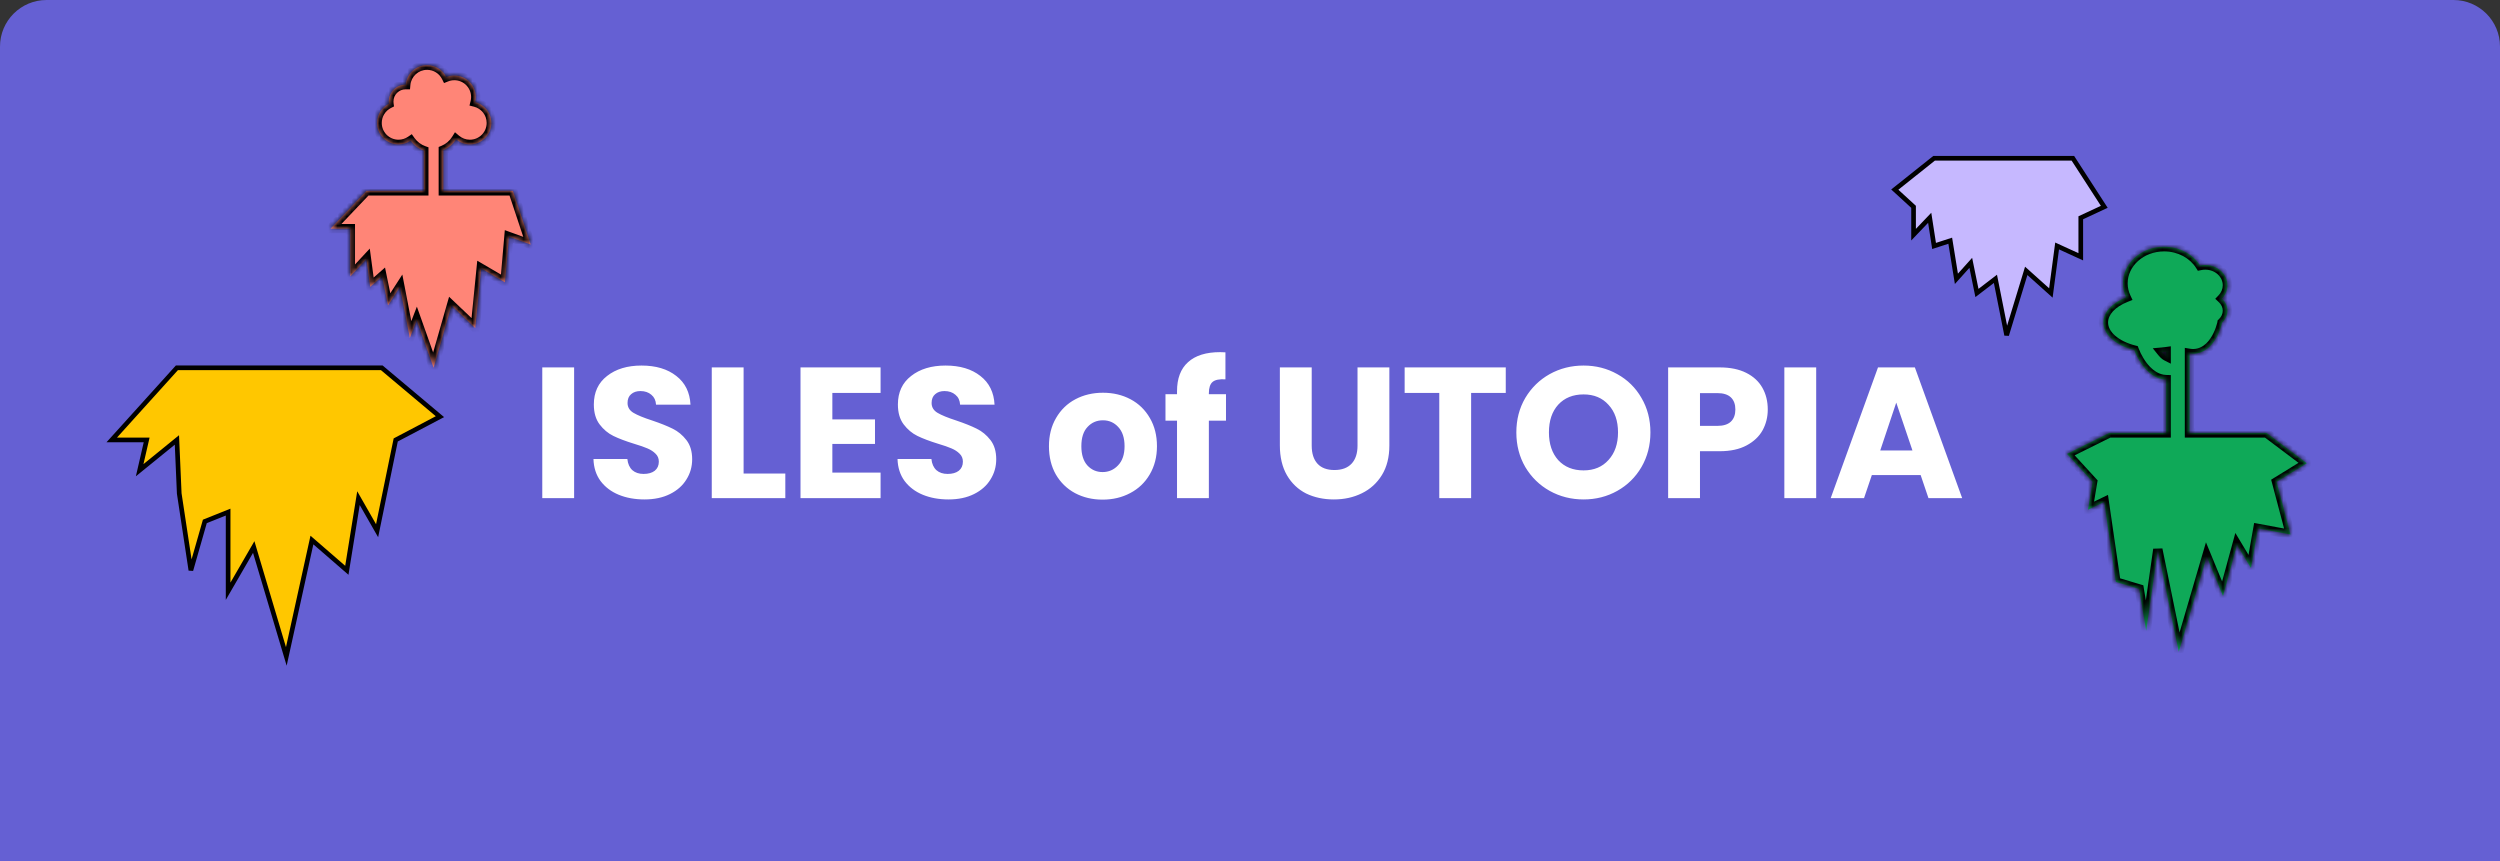 <svg width="537" height="185" viewBox="0 0 537 185" fill="none" xmlns="http://www.w3.org/2000/svg">
<rect x="0" y="0" width="537" height="185" fill="#333333" stroke="none"/>
<path d="M0 10C0 4.477 4.477 0 10 0H527C532.523 0 537 4.477 537 10V185H0V10Z" fill="#6560D3"/>
<path d="M82 79H38L24 94.5H31.5L30 101L38 94.5L38.5 106L41 122.5L44 112L49 110V127L54.5 117.5L61.5 141L67 116L74.5 122.5L77 107L81 114L85 94.5L94.5 89.5L82 79Z" fill="#FFC700" stroke="black"/>
<path d="M445.255 34H415.439L407 40.726L411.034 44.425V50.409L414.5 46.779L415.439 52.832L418.912 51.705L420.235 59.894L423.324 56.455L424.647 62.932L428.618 59.894L431.025 72L435.235 58.182L440.529 62.932L441.867 52.832L446.949 55.159V46.779L452 44.425L445.255 34Z" fill="#C6B8FF" stroke="black"/>
<path d="M123.32 78.92V107H116.48V78.92H123.32ZM138.437 107.28C136.384 107.28 134.544 106.947 132.917 106.28C131.29 105.613 129.984 104.627 128.997 103.32C128.037 102.013 127.53 100.44 127.477 98.6H134.757C134.864 99.64 135.224 100.44 135.837 101C136.45 101.533 137.25 101.8 138.237 101.8C139.25 101.8 140.05 101.573 140.637 101.12C141.224 100.64 141.517 99.987 141.517 99.16C141.517 98.467 141.277 97.893 140.797 97.44C140.344 96.987 139.77 96.613 139.077 96.32C138.41 96.027 137.45 95.693 136.197 95.32C134.384 94.76 132.904 94.2 131.757 93.64C130.61 93.08 129.624 92.253 128.797 91.16C127.97 90.067 127.557 88.64 127.557 86.88C127.557 84.267 128.504 82.227 130.397 80.76C132.29 79.267 134.757 78.52 137.797 78.52C140.89 78.52 143.384 79.267 145.277 80.76C147.17 82.227 148.184 84.28 148.317 86.92H140.917C140.864 86.013 140.53 85.307 139.917 84.8C139.304 84.267 138.517 84 137.557 84C136.73 84 136.064 84.227 135.557 84.68C135.05 85.107 134.797 85.733 134.797 86.56C134.797 87.467 135.224 88.173 136.077 88.68C136.93 89.187 138.264 89.733 140.077 90.32C141.89 90.933 143.357 91.52 144.477 92.08C145.624 92.64 146.61 93.453 147.437 94.52C148.264 95.587 148.677 96.96 148.677 98.64C148.677 100.24 148.264 101.693 147.437 103C146.637 104.307 145.464 105.347 143.917 106.12C142.37 106.893 140.544 107.28 138.437 107.28ZM159.726 101.72H168.686V107H152.886V78.92H159.726V101.72ZM178.789 84.4V90.08H187.949V95.36H178.789V101.52H189.149V107H171.949V78.92H189.149V84.4H178.789ZM203.749 107.28C201.696 107.28 199.856 106.947 198.229 106.28C196.603 105.613 195.296 104.627 194.309 103.32C193.349 102.013 192.843 100.44 192.789 98.6H200.069C200.176 99.64 200.536 100.44 201.149 101C201.763 101.533 202.563 101.8 203.549 101.8C204.563 101.8 205.363 101.573 205.949 101.12C206.536 100.64 206.829 99.987 206.829 99.16C206.829 98.467 206.589 97.893 206.109 97.44C205.656 96.987 205.083 96.613 204.389 96.32C203.723 96.027 202.763 95.693 201.509 95.32C199.696 94.76 198.216 94.2 197.069 93.64C195.923 93.08 194.936 92.253 194.109 91.16C193.283 90.067 192.869 88.64 192.869 86.88C192.869 84.267 193.816 82.227 195.709 80.76C197.603 79.267 200.069 78.52 203.109 78.52C206.203 78.52 208.696 79.267 210.589 80.76C212.483 82.227 213.496 84.28 213.629 86.92H206.229C206.176 86.013 205.843 85.307 205.229 84.8C204.616 84.267 203.829 84 202.869 84C202.043 84 201.376 84.227 200.869 84.68C200.363 85.107 200.109 85.733 200.109 86.56C200.109 87.467 200.536 88.173 201.389 88.68C202.243 89.187 203.576 89.733 205.389 90.32C207.203 90.933 208.669 91.52 209.789 92.08C210.936 92.64 211.923 93.453 212.749 94.52C213.576 95.587 213.989 96.96 213.989 98.64C213.989 100.24 213.576 101.693 212.749 103C211.949 104.307 210.776 105.347 209.229 106.12C207.683 106.893 205.856 107.28 203.749 107.28ZM236.835 107.32C234.649 107.32 232.675 106.853 230.915 105.92C229.182 104.987 227.809 103.653 226.795 101.92C225.809 100.187 225.315 98.16 225.315 95.84C225.315 93.547 225.822 91.533 226.835 89.8C227.849 88.04 229.235 86.693 230.995 85.76C232.755 84.827 234.729 84.36 236.915 84.36C239.102 84.36 241.075 84.827 242.835 85.76C244.595 86.693 245.982 88.04 246.995 89.8C248.009 91.533 248.515 93.547 248.515 95.84C248.515 98.133 247.995 100.16 246.955 101.92C245.942 103.653 244.542 104.987 242.755 105.92C240.995 106.853 239.022 107.32 236.835 107.32ZM236.835 101.4C238.142 101.4 239.249 100.92 240.155 99.96C241.089 99 241.555 97.627 241.555 95.84C241.555 94.053 241.102 92.68 240.195 91.72C239.315 90.76 238.222 90.28 236.915 90.28C235.582 90.28 234.475 90.76 233.595 91.72C232.715 92.653 232.275 94.027 232.275 95.84C232.275 97.627 232.702 99 233.555 99.96C234.435 100.92 235.529 101.4 236.835 101.4ZM263.344 90.36H259.664V107H252.824V90.36H250.344V84.68H252.824V84.04C252.824 81.293 253.611 79.213 255.184 77.8C256.757 76.36 259.064 75.64 262.104 75.64C262.611 75.64 262.984 75.653 263.224 75.68V81.48C261.917 81.4 260.997 81.587 260.464 82.04C259.931 82.493 259.664 83.307 259.664 84.48V84.68H263.344V90.36ZM281.755 78.92V95.72C281.755 97.4 282.168 98.693 282.995 99.6C283.821 100.507 285.035 100.96 286.635 100.96C288.235 100.96 289.461 100.507 290.315 99.6C291.168 98.693 291.595 97.4 291.595 95.72V78.92H298.435V95.68C298.435 98.187 297.901 100.307 296.835 102.04C295.768 103.773 294.328 105.08 292.515 105.96C290.728 106.84 288.728 107.28 286.515 107.28C284.301 107.28 282.315 106.853 280.555 106C278.821 105.12 277.448 103.813 276.435 102.08C275.421 100.32 274.915 98.187 274.915 95.68V78.92H281.755ZM323.438 78.92V84.4H315.998V107H309.158V84.4H301.718V78.92H323.438ZM340.151 107.28C337.511 107.28 335.084 106.667 332.871 105.44C330.684 104.213 328.937 102.507 327.631 100.32C326.351 98.107 325.711 95.627 325.711 92.88C325.711 90.133 326.351 87.667 327.631 85.48C328.937 83.293 330.684 81.587 332.871 80.36C335.084 79.133 337.511 78.52 340.151 78.52C342.791 78.52 345.204 79.133 347.391 80.36C349.604 81.587 351.337 83.293 352.591 85.48C353.871 87.667 354.511 90.133 354.511 92.88C354.511 95.627 353.871 98.107 352.591 100.32C351.311 102.507 349.577 104.213 347.391 105.44C345.204 106.667 342.791 107.28 340.151 107.28ZM340.151 101.04C342.391 101.04 344.177 100.293 345.511 98.8C346.871 97.307 347.551 95.333 347.551 92.88C347.551 90.4 346.871 88.427 345.511 86.96C344.177 85.467 342.391 84.72 340.151 84.72C337.884 84.72 336.071 85.453 334.711 86.92C333.377 88.387 332.711 90.373 332.711 92.88C332.711 95.36 333.377 97.347 334.711 98.84C336.071 100.307 337.884 101.04 340.151 101.04ZM379.716 87.96C379.716 89.587 379.343 91.08 378.596 92.44C377.849 93.773 376.703 94.853 375.156 95.68C373.609 96.507 371.689 96.92 369.396 96.92H365.156V107H358.316V78.92H369.396C371.636 78.92 373.529 79.307 375.076 80.08C376.623 80.853 377.783 81.92 378.556 83.28C379.329 84.64 379.716 86.2 379.716 87.96ZM368.876 91.48C370.183 91.48 371.156 91.173 371.796 90.56C372.436 89.947 372.756 89.08 372.756 87.96C372.756 86.84 372.436 85.973 371.796 85.36C371.156 84.747 370.183 84.44 368.876 84.44H365.156V91.48H368.876ZM390.117 78.92V107H383.277V78.92H390.117ZM412.554 102.04H402.074L400.394 107H393.234L403.394 78.92H411.314L421.474 107H414.234L412.554 102.04ZM410.794 96.76L407.314 86.48L403.874 96.76H410.794Z" fill="white"/>
<mask id="path-5-inside-1_462_3643" fill="white">
<path fill-rule="evenodd" clip-rule="evenodd" d="M472.577 57.043C471.069 54.632 468.175 53 464.852 53C459.974 53 456.02 56.515 456.02 60.85C456.02 61.927 456.264 62.953 456.705 63.886C453.757 65.042 451.814 67.018 451.814 69.261C451.814 71.92 454.543 74.203 458.438 75.189C458.973 76.593 459.907 78.278 461.151 79.54C461.96 80.361 463.107 81.212 464.568 81.468C464.812 81.51 465.055 81.535 465.296 81.542V93H453.064L444 97.5L449.5 103.5L448.5 109.5L452 107.796L454.5 125L459.5 126.5L461 135.5L463.5 118L468 140L474 119.5L477.5 128L480.5 117L483.5 122L485 113.5L492 114.805L489 103.5L495.5 99.5L486.856 93H470.296V75.901C470.589 75.95 470.889 75.972 471.195 75.965C472.653 75.933 473.795 75.244 474.592 74.487C476.083 73.07 476.886 70.945 477.228 69.594C477.252 69.5 477.27 69.405 477.283 69.311C478.01 68.622 478.45 67.722 478.45 66.738C478.45 65.743 478 64.835 477.26 64.143C478 63.377 478.45 62.372 478.45 61.271C478.45 58.871 476.316 56.925 473.683 56.925C473.302 56.925 472.932 56.966 472.577 57.043ZM465.296 75.534V76.49C465.174 76.428 464.975 76.297 464.712 76.029C464.593 75.909 464.478 75.778 464.367 75.639C464.681 75.612 464.991 75.577 465.296 75.534Z"/>
</mask>
<path fill-rule="evenodd" clip-rule="evenodd" d="M472.577 57.043C471.069 54.632 468.175 53 464.852 53C459.974 53 456.02 56.515 456.02 60.85C456.02 61.927 456.264 62.953 456.705 63.886C453.757 65.042 451.814 67.018 451.814 69.261C451.814 71.92 454.543 74.203 458.438 75.189C458.973 76.593 459.907 78.278 461.151 79.54C461.96 80.361 463.107 81.212 464.568 81.468C464.812 81.51 465.055 81.535 465.296 81.542V93H453.064L444 97.5L449.5 103.5L448.5 109.5L452 107.796L454.5 125L459.5 126.5L461 135.5L463.5 118L468 140L474 119.5L477.5 128L480.5 117L483.5 122L485 113.5L492 114.805L489 103.5L495.5 99.5L486.856 93H470.296V75.901C470.589 75.95 470.889 75.972 471.195 75.965C472.653 75.933 473.795 75.244 474.592 74.487C476.083 73.07 476.886 70.945 477.228 69.594C477.252 69.5 477.27 69.405 477.283 69.311C478.01 68.622 478.45 67.722 478.45 66.738C478.45 65.743 478 64.835 477.26 64.143C478 63.377 478.45 62.372 478.45 61.271C478.45 58.871 476.316 56.925 473.683 56.925C473.302 56.925 472.932 56.966 472.577 57.043ZM465.296 75.534V76.49C465.174 76.428 464.975 76.297 464.712 76.029C464.593 75.909 464.478 75.778 464.367 75.639C464.681 75.612 464.991 75.577 465.296 75.534Z" fill="#0FA958"/>
<path d="M472.577 57.043L471.729 57.573L472.101 58.169L472.789 58.02L472.577 57.043ZM456.705 63.886L457.07 64.818L458.066 64.427L457.609 63.459L456.705 63.886ZM458.438 75.189L459.373 74.833L459.188 74.347L458.684 74.22L458.438 75.189ZM461.151 79.54L460.439 80.242L460.439 80.242L461.151 79.54ZM464.568 81.468L464.74 80.483L464.568 81.468ZM465.296 81.542H466.296V80.569L465.324 80.542L465.296 81.542ZM465.296 93V94H466.296V93H465.296ZM453.064 93V92H452.829L452.619 92.104L453.064 93ZM444 97.5L443.555 96.604L442.364 97.196L443.263 98.176L444 97.5ZM449.5 103.5L450.486 103.664L450.567 103.184L450.237 102.824L449.5 103.5ZM448.5 109.5L447.514 109.336L447.195 111.247L448.938 110.399L448.5 109.5ZM452 107.796L452.99 107.653L452.793 106.298L451.562 106.897L452 107.796ZM454.5 125L453.51 125.144L453.602 125.775L454.213 125.958L454.5 125ZM459.5 126.5L460.486 126.336L460.384 125.721L459.787 125.542L459.5 126.5ZM461 135.5L460.014 135.664L461.99 135.641L461 135.5ZM463.5 118L464.48 117.8L462.51 117.859L463.5 118ZM468 140L467.02 140.2L468.96 140.281L468 140ZM474 119.5L474.925 119.119L473.84 116.486L473.04 119.219L474 119.5ZM477.5 128L476.575 128.381L477.693 131.094L478.465 128.263L477.5 128ZM480.5 117L481.357 116.486L480.152 114.476L479.535 116.737L480.5 117ZM483.5 122L482.643 122.514L484.02 124.81L484.485 122.174L483.5 122ZM485 113.5L485.183 112.517L484.191 112.332L484.015 113.326L485 113.5ZM492 114.805L491.817 115.788L493.372 116.078L492.967 114.549L492 114.805ZM489 103.5L488.476 102.648L487.843 103.038L488.033 103.756L489 103.5ZM495.5 99.5L496.024 100.352L497.274 99.583L496.101 98.701L495.5 99.5ZM486.856 93L487.457 92.201L487.19 92H486.856V93ZM470.296 93H469.296V94H470.296V93ZM470.296 75.901L470.46 74.914L469.296 74.721V75.901H470.296ZM471.195 75.965L471.172 74.966H471.172L471.195 75.965ZM474.592 74.487L473.903 73.762L474.592 74.487ZM477.228 69.594L476.259 69.349L476.259 69.349L477.228 69.594ZM477.283 69.311L476.595 68.585L476.339 68.828L476.292 69.177L477.283 69.311ZM477.26 64.143L476.541 63.448L475.834 64.18L476.577 64.874L477.26 64.143ZM465.296 76.49L464.841 77.381L466.296 78.122V76.49H465.296ZM465.296 75.534H466.296V74.383L465.156 74.543L465.296 75.534ZM464.712 76.029L463.999 76.731L463.999 76.731L464.712 76.029ZM464.367 75.639L464.279 74.643L462.416 74.806L463.586 76.265L464.367 75.639ZM464.852 54C467.854 54 470.416 55.474 471.729 57.573L473.425 56.513C471.722 53.79 468.496 52 464.852 52V54ZM457.02 60.85C457.02 57.174 460.412 54 464.852 54V52C459.536 52 455.02 55.855 455.02 60.85H457.02ZM457.609 63.459C457.229 62.654 457.02 61.773 457.02 60.85H455.02C455.02 62.08 455.299 63.251 455.801 64.314L457.609 63.459ZM452.814 69.261C452.814 67.644 454.255 65.92 457.07 64.818L456.34 62.955C453.259 64.163 450.814 66.391 450.814 69.261H452.814ZM458.684 74.22C456.85 73.755 455.348 72.999 454.325 72.101C453.304 71.204 452.814 70.223 452.814 69.261H450.814C450.814 70.958 451.689 72.447 453.006 73.604C454.321 74.758 456.131 75.636 458.193 76.159L458.684 74.22ZM461.863 78.838C460.741 77.699 459.872 76.145 459.373 74.833L457.503 75.545C458.073 77.041 459.073 78.856 460.439 80.242L461.863 78.838ZM464.74 80.483C463.563 80.276 462.596 79.581 461.863 78.838L460.439 80.242C461.325 81.141 462.65 82.147 464.395 82.453L464.74 80.483ZM465.324 80.542C465.132 80.537 464.937 80.517 464.74 80.483L464.395 82.453C464.687 82.504 464.978 82.533 465.267 82.541L465.324 80.542ZM466.296 93V81.542H464.296V93H466.296ZM465.296 92H453.064V94H465.296V92ZM452.619 92.104L443.555 96.604L444.445 98.396L453.509 93.896L452.619 92.104ZM443.263 98.176L448.763 104.176L450.237 102.824L444.737 96.824L443.263 98.176ZM448.514 103.336L447.514 109.336L449.486 109.664L450.486 103.664L448.514 103.336ZM448.938 110.399L452.438 108.696L451.562 106.897L448.062 108.601L448.938 110.399ZM451.01 107.94L453.51 125.144L455.49 124.856L452.99 107.653L451.01 107.94ZM454.213 125.958L459.213 127.458L459.787 125.542L454.787 124.042L454.213 125.958ZM458.514 126.664L460.014 135.664L461.986 135.336L460.486 126.336L458.514 126.664ZM461.99 135.641L464.49 118.141L462.51 117.859L460.01 135.359L461.99 135.641ZM462.52 118.2L467.02 140.2L468.98 139.8L464.48 117.8L462.52 118.2ZM468.96 140.281L474.96 119.781L473.04 119.219L467.04 139.719L468.96 140.281ZM473.075 119.881L476.575 128.381L478.425 127.619L474.925 119.119L473.075 119.881ZM478.465 128.263L481.465 117.263L479.535 116.737L476.535 127.737L478.465 128.263ZM479.643 117.514L482.643 122.514L484.357 121.486L481.357 116.486L479.643 117.514ZM484.485 122.174L485.985 113.674L484.015 113.326L482.515 121.826L484.485 122.174ZM484.817 114.483L491.817 115.788L492.183 113.822L485.183 112.517L484.817 114.483ZM492.967 114.549L489.967 103.244L488.033 103.756L491.033 115.062L492.967 114.549ZM489.524 104.352L496.024 100.352L494.976 98.648L488.476 102.648L489.524 104.352ZM496.101 98.701L487.457 92.201L486.255 93.799L494.899 100.299L496.101 98.701ZM486.856 92H470.296V94H486.856V92ZM469.296 75.901V93H471.296V75.901H469.296ZM471.172 74.966C470.93 74.971 470.693 74.953 470.46 74.914L470.131 76.887C470.485 76.946 470.847 76.973 471.217 76.965L471.172 74.966ZM473.903 73.762C473.226 74.405 472.31 74.94 471.172 74.966L471.217 76.965C472.996 76.926 474.364 76.082 475.281 75.212L473.903 73.762ZM476.259 69.349C475.935 70.628 475.193 72.536 473.903 73.762L475.281 75.212C476.974 73.603 477.837 71.262 478.197 69.84L476.259 69.349ZM476.292 69.177C476.284 69.234 476.273 69.291 476.259 69.349L478.197 69.84C478.231 69.708 478.256 69.576 478.274 69.444L476.292 69.177ZM477.45 66.738C477.45 67.409 477.152 68.057 476.595 68.585L477.971 70.037C478.867 69.187 479.45 68.035 479.45 66.738H477.45ZM476.577 64.874C477.146 65.405 477.45 66.059 477.45 66.738H479.45C479.45 65.427 478.855 64.265 477.942 63.413L476.577 64.874ZM477.45 61.271C477.45 62.091 477.117 62.852 476.541 63.448L477.979 64.838C478.884 63.903 479.45 62.653 479.45 61.271H477.45ZM473.683 57.925C475.852 57.925 477.45 59.508 477.45 61.271H479.45C479.45 58.233 476.779 55.925 473.683 55.925V57.925ZM472.789 58.02C473.074 57.958 473.374 57.925 473.683 57.925V55.925C473.231 55.925 472.789 55.974 472.365 56.066L472.789 58.02ZM466.296 76.49V75.534H464.296V76.49H466.296ZM463.999 76.731C464.324 77.06 464.607 77.261 464.841 77.381L465.75 75.599C465.741 75.594 465.627 75.534 465.424 75.327L463.999 76.731ZM463.586 76.265C463.716 76.427 463.854 76.584 463.999 76.731L465.424 75.327C465.333 75.235 465.24 75.13 465.147 75.014L463.586 76.265ZM465.156 74.543C464.869 74.584 464.576 74.617 464.279 74.643L464.454 76.636C464.785 76.607 465.112 76.569 465.435 76.524L465.156 74.543Z" fill="black" mask="url(#path-5-inside-1_462_3643)"/>
<mask id="path-7-inside-2_462_3643" fill="white">
<path fill-rule="evenodd" clip-rule="evenodd" d="M102.192 20.832C102.192 21.215 102.145 21.588 102.057 21.945C104.057 22.445 105.538 24.254 105.538 26.409C105.538 28.95 103.478 31.01 100.937 31.01C99.804 31.01 98.766 30.599 97.964 29.919C97.319 30.954 96.36 31.773 95.221 32.243V41H110.168L114 52.528L109.317 50.82L108.465 60.64L103.356 57.652L102.079 70.461L96.97 65.605L93.139 79L89.508 68.753L88.03 72.596L85.911 61.615L83.347 65.605L82.069 59.36L79.515 61.615L78.718 55.63L75.257 59.36V49.112H71L78.718 41H91.038V32.349C89.885 31.942 88.898 31.183 88.205 30.203C87.464 30.712 86.567 31.01 85.601 31.01C83.06 31.01 81 28.95 81 26.409C81 24.608 82.034 23.049 83.542 22.293C83.52 22.134 83.51 21.972 83.51 21.808C83.51 19.806 85.132 18.183 87.135 18.183L87.153 18.183C87.365 15.838 89.335 14 91.735 14C93.546 14 95.112 15.046 95.863 16.566C96.397 16.35 96.98 16.231 97.591 16.231C100.133 16.231 102.192 18.291 102.192 20.832Z"/>
</mask>
<path fill-rule="evenodd" clip-rule="evenodd" d="M102.192 20.832C102.192 21.215 102.145 21.588 102.057 21.945C104.057 22.445 105.538 24.254 105.538 26.409C105.538 28.95 103.478 31.01 100.937 31.01C99.804 31.01 98.766 30.599 97.964 29.919C97.319 30.954 96.36 31.773 95.221 32.243V41H110.168L114 52.528L109.317 50.82L108.465 60.64L103.356 57.652L102.079 70.461L96.97 65.605L93.139 79L89.508 68.753L88.03 72.596L85.911 61.615L83.347 65.605L82.069 59.36L79.515 61.615L78.718 55.63L75.257 59.36V49.112H71L78.718 41H91.038V32.349C89.885 31.942 88.898 31.183 88.205 30.203C87.464 30.712 86.567 31.01 85.601 31.01C83.06 31.01 81 28.95 81 26.409C81 24.608 82.034 23.049 83.542 22.293C83.52 22.134 83.51 21.972 83.51 21.808C83.51 19.806 85.132 18.183 87.135 18.183L87.153 18.183C87.365 15.838 89.335 14 91.735 14C93.546 14 95.112 15.046 95.863 16.566C96.397 16.35 96.98 16.231 97.591 16.231C100.133 16.231 102.192 18.291 102.192 20.832Z" fill="#FF8577"/>
<path d="M102.057 21.945L101.086 21.704L100.846 22.673L101.814 22.915L102.057 21.945ZM97.964 29.919L98.61 29.157L97.727 28.408L97.115 29.391L97.964 29.919ZM95.221 32.243L94.84 31.318L94.221 31.573V32.243H95.221ZM95.221 41H94.221V42H95.221V41ZM110.168 41L111.117 40.685L110.89 40H110.168V41ZM114 52.528L113.657 53.468L115.602 54.177L114.949 52.213L114 52.528ZM109.317 50.82L109.659 49.881L108.433 49.434L108.321 50.734L109.317 50.82ZM108.465 60.64L107.96 61.504L109.325 62.302L109.462 60.727L108.465 60.64ZM103.356 57.652L103.861 56.788L102.516 56.002L102.361 57.553L103.356 57.652ZM102.079 70.461L101.39 71.186L102.872 72.593L103.074 70.56L102.079 70.461ZM96.97 65.605L97.659 64.88L96.463 63.743L96.009 65.33L96.97 65.605ZM93.139 79L92.196 79.334L93.24 82.281L94.1 79.275L93.139 79ZM89.508 68.753L90.451 68.419L89.546 65.867L88.575 68.394L89.508 68.753ZM88.03 72.596L87.048 72.785L87.709 76.214L88.963 72.954L88.03 72.596ZM85.911 61.615L86.893 61.426L86.42 58.974L85.07 61.075L85.911 61.615ZM83.347 65.605L82.367 65.806L82.859 68.213L84.188 66.146L83.347 65.605ZM82.069 59.36L83.049 59.159L82.703 57.466L81.407 58.61L82.069 59.36ZM79.515 61.615L78.524 61.747L78.771 63.606L80.177 62.365L79.515 61.615ZM78.718 55.63L79.709 55.498L79.429 53.394L77.985 54.95L78.718 55.63ZM75.257 59.36H74.257V61.907L75.99 60.04L75.257 59.36ZM75.257 49.112H76.257V48.112H75.257V49.112ZM71 49.112L70.275 48.423L68.668 50.112H71V49.112ZM78.718 41V40H78.289L77.993 40.311L78.718 41ZM91.038 41V42H92.038V41H91.038ZM91.038 32.349H92.038V31.642L91.372 31.407L91.038 32.349ZM88.205 30.203L89.021 29.625L88.452 28.819L87.638 29.378L88.205 30.203ZM83.542 22.293L83.99 23.187L84.627 22.867L84.533 22.16L83.542 22.293ZM87.135 18.183L87.137 17.183H87.135V18.183ZM87.153 18.183L87.151 19.183L88.067 19.185L88.149 18.273L87.153 18.183ZM95.863 16.566L94.967 17.009L95.378 17.842L96.239 17.493L95.863 16.566ZM103.027 22.186C103.135 21.751 103.192 21.297 103.192 20.832H101.192C101.192 21.134 101.156 21.425 101.086 21.704L103.027 22.186ZM106.538 26.409C106.538 23.784 104.734 21.583 102.299 20.975L101.814 22.915C103.38 23.306 104.538 24.723 104.538 26.409H106.538ZM100.937 32.01C104.031 32.01 106.538 29.502 106.538 26.409H104.538C104.538 28.397 102.926 30.01 100.937 30.01V32.01ZM97.317 30.682C98.293 31.51 99.558 32.01 100.937 32.01V30.01C100.049 30.01 99.239 29.689 98.61 29.157L97.317 30.682ZM95.603 33.167C96.937 32.617 98.058 31.659 98.812 30.448L97.115 29.391C96.58 30.25 95.784 30.929 94.84 31.318L95.603 33.167ZM96.221 41V32.243H94.221V41H96.221ZM110.168 40H95.221V42H110.168V40ZM114.949 52.213L111.117 40.685L109.219 41.315L113.051 52.843L114.949 52.213ZM108.974 51.76L113.657 53.468L114.343 51.589L109.659 49.881L108.974 51.76ZM109.462 60.727L110.313 50.907L108.321 50.734L107.469 60.554L109.462 60.727ZM102.851 58.515L107.96 61.504L108.97 59.777L103.861 56.788L102.851 58.515ZM103.074 70.56L104.351 57.751L102.361 57.553L101.084 70.362L103.074 70.56ZM96.281 66.33L101.39 71.186L102.768 69.736L97.659 64.88L96.281 66.33ZM94.1 79.275L97.932 65.88L96.009 65.33L92.177 78.725L94.1 79.275ZM88.565 69.087L92.196 79.334L94.081 78.666L90.451 68.419L88.565 69.087ZM88.963 72.954L90.441 69.112L88.575 68.394L87.096 72.237L88.963 72.954ZM84.929 61.805L87.048 72.785L89.012 72.406L86.893 61.426L84.929 61.805ZM84.188 66.146L86.752 62.156L85.07 61.075L82.505 65.065L84.188 66.146ZM81.09 59.56L82.367 65.806L84.326 65.405L83.049 59.159L81.09 59.56ZM80.177 62.365L82.731 60.109L81.407 58.61L78.853 60.866L80.177 62.365ZM77.727 55.762L78.524 61.747L80.506 61.483L79.709 55.498L77.727 55.762ZM75.99 60.04L79.451 56.31L77.985 54.95L74.524 58.679L75.99 60.04ZM74.257 49.112V59.36H76.257V49.112H74.257ZM71 50.112H75.257V48.112H71V50.112ZM77.993 40.311L70.275 48.423L71.725 49.802L79.442 41.689L77.993 40.311ZM91.038 40H78.718V42H91.038V40ZM90.038 32.349V41H92.038V32.349H90.038ZM87.388 30.78C88.199 31.927 89.354 32.815 90.705 33.292L91.372 31.407C90.417 31.069 89.597 30.44 89.021 29.625L87.388 30.78ZM85.601 32.01C86.776 32.01 87.87 31.647 88.771 31.026L87.638 29.378C87.059 29.777 86.359 30.01 85.601 30.01V32.01ZM80 26.409C80 29.502 82.508 32.01 85.601 32.01V30.01C83.612 30.01 82 28.397 82 26.409H80ZM83.094 21.399C81.261 22.318 80 24.215 80 26.409H82C82 25.001 82.808 23.78 83.99 23.187L83.094 21.399ZM82.51 21.808C82.51 22.017 82.523 22.223 82.55 22.426L84.533 22.16C84.517 22.046 84.51 21.928 84.51 21.808H82.51ZM87.135 17.183C84.58 17.183 82.51 19.253 82.51 21.808H84.51C84.51 20.358 85.685 19.183 87.135 19.183V17.183ZM87.156 17.183L87.137 17.183L87.132 19.183L87.151 19.183L87.156 17.183ZM91.735 13C88.813 13 86.415 15.237 86.157 18.093L88.149 18.273C88.314 16.438 89.858 15 91.735 15V13ZM96.76 16.124C95.847 14.275 93.941 13 91.735 13V15C93.151 15 94.378 15.817 94.967 17.009L96.76 16.124ZM97.591 15.231C96.849 15.231 96.138 15.376 95.487 15.64L96.239 17.493C96.655 17.324 97.111 17.231 97.591 17.231V15.231ZM103.192 20.832C103.192 17.738 100.685 15.231 97.591 15.231V17.231C99.58 17.231 101.192 18.843 101.192 20.832H103.192Z" fill="black" mask="url(#path-7-inside-2_462_3643)"/>
</svg>
